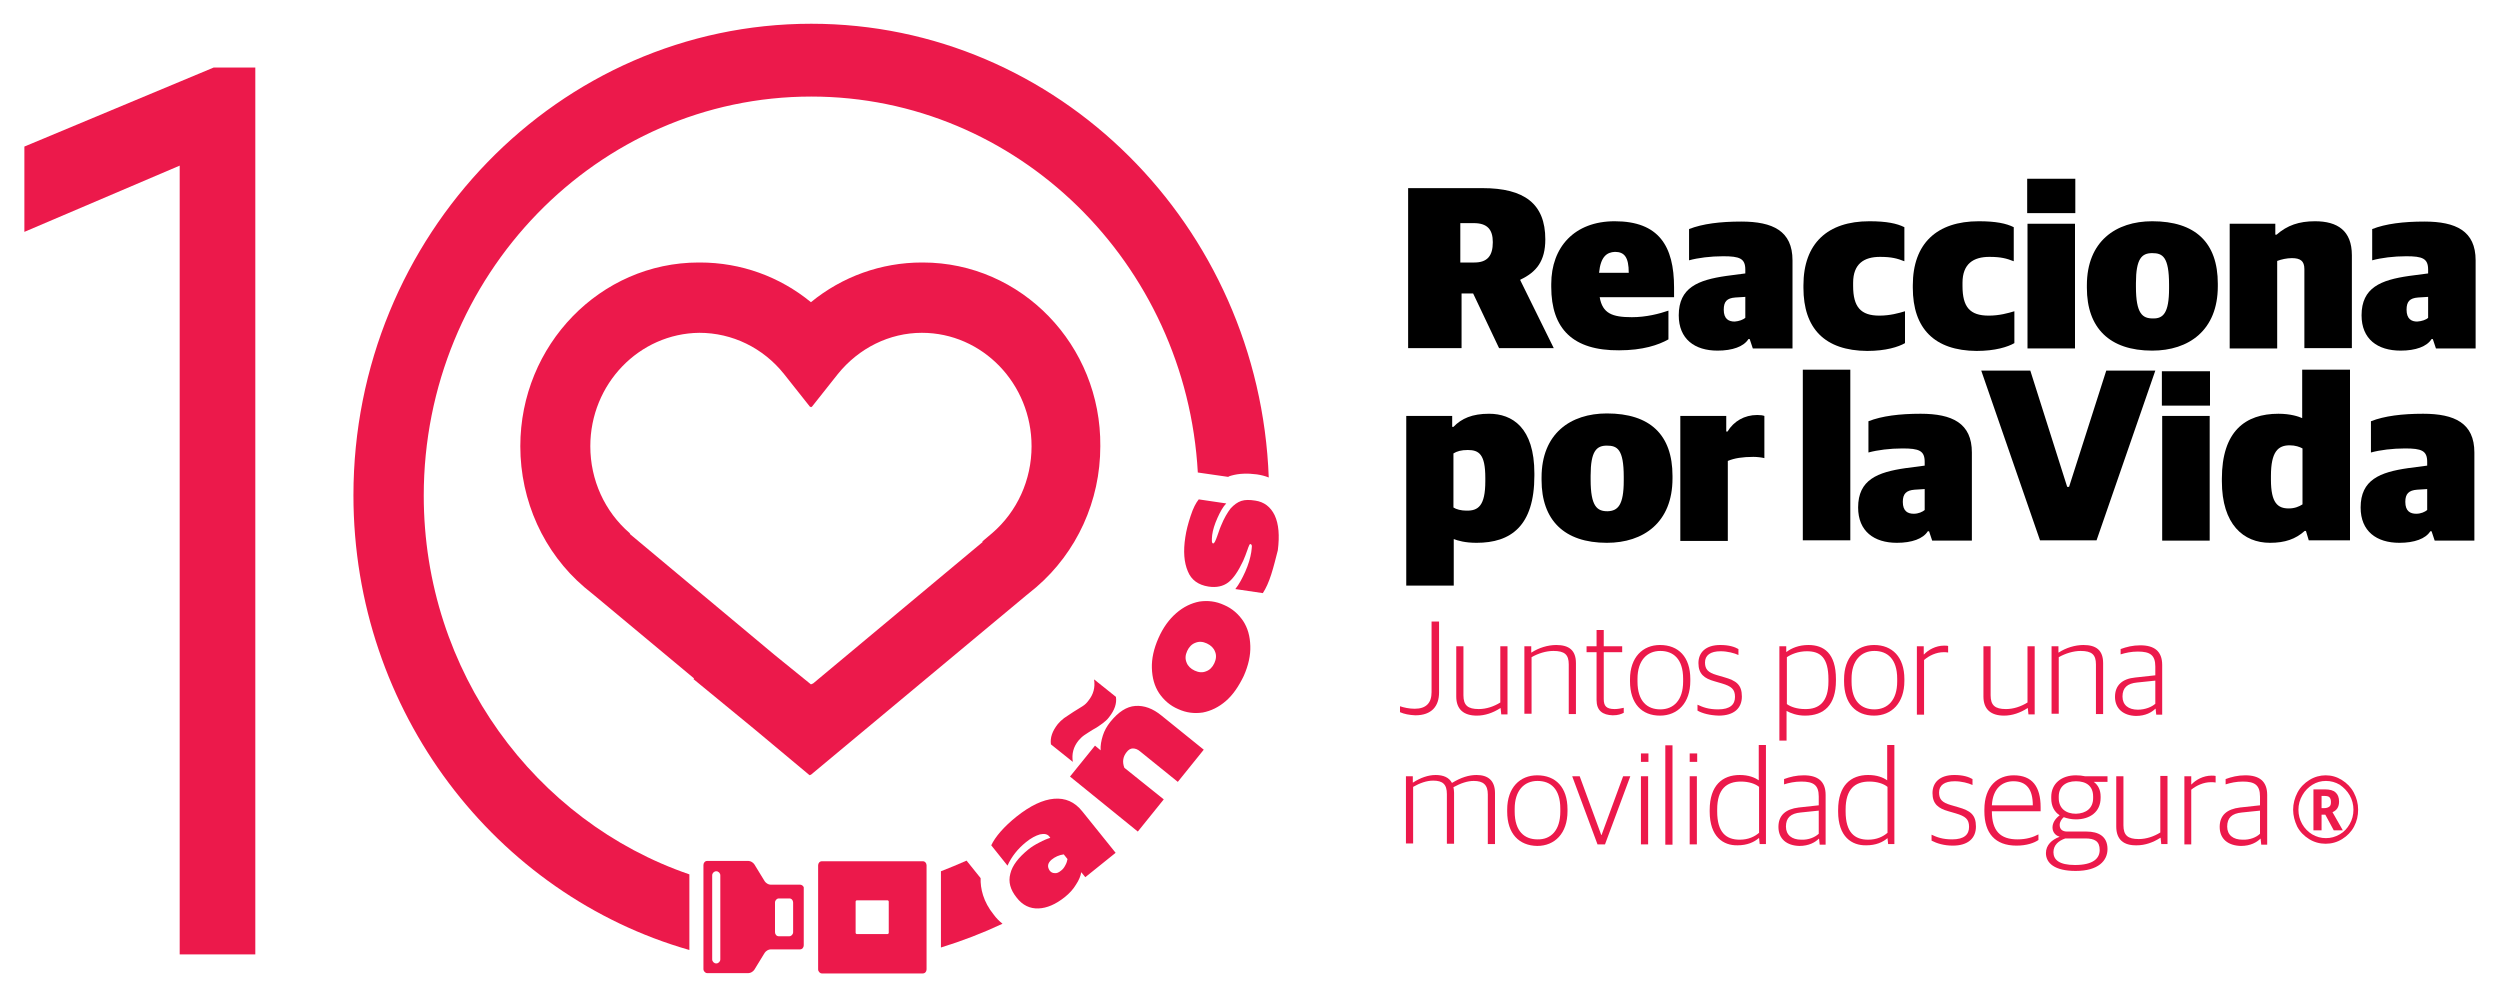 <?xml version="1.0" encoding="UTF-8"?> <!-- Generator: Adobe Illustrator 27.7.0, SVG Export Plug-In . SVG Version: 6.00 Build 0) --> <svg xmlns="http://www.w3.org/2000/svg" xmlns:xlink="http://www.w3.org/1999/xlink" version="1.1" id="Capa_1" x="0px" y="0px" viewBox="0 0 800 319" style="enable-background:new 0 0 800 319;" xml:space="preserve"> <style type="text/css"> .st0{fill:#EC194B;} </style> <g> <g> <path class="st0" d="M57.5,305.4V53L7.8,74.2V46.9l60.6-25.3h13.3v283.8H57.5z"></path> <path class="st0" d="M295.3,84c-0.1,0-0.2,0-0.3,0h0c-13,0-25.5,4.5-35.5,12.7c-10-8.2-22.4-12.7-35.5-12.7c-0.1,0-0.2,0-0.3,0 h-0.1c-31.5,0-57.1,26.4-57.1,58.8c0,17.5,7.5,34,20.5,45.1l3.3,2.7h0l31.8,26.5c0,0.1-0.1,0.1-0.2,0.2l19.6,16.1l17.6,14.7 l0.1-0.2l0.2,0.1l68.9-57.4h0l3.3-2.7c13-11.2,20.5-27.6,20.5-45.1C352.4,110.4,326.8,84,295.3,84 M260.2,218.7l-0.7,0.3 l-11.6-9.4L201.7,171l-0.2-0.4c-8-6.9-12.6-17-12.6-27.8c0-19.9,15.6-36.1,34.9-36.3c10.5,0,20.4,4.8,27.1,13.2l8.4,10.6l0.2-0.2 l0.2,0.2l8.4-10.6c6.7-8.3,16.5-13.2,26.9-13.2c19.4,0,35.1,16.3,35.1,36.3c0,10.8-4.6,20.9-12.6,27.8l-3.2,2.7l0.2,0.1 L260.2,218.7z"></path> <g> <path class="st0" d="M332.3,290.7c-2.7,0.1-5.1-1-7-3.5c-2-2.5-2.7-5-2-7.6c0.6-2.6,2.6-5.2,5.8-7.8c1-0.8,2.1-1.5,3.5-2.2 c1.3-0.7,2.5-1.2,3.5-1.5l-0.3-0.4c-0.6-0.8-1.6-1-3-0.7c-1.4,0.4-2.9,1.2-4.5,2.5c-2.6,2.1-4.6,4.6-5.9,7.5l-5.2-6.5 c0.6-1.3,1.6-2.8,3-4.4c1.4-1.6,3.1-3.2,5.1-4.8c4.4-3.5,8.4-5.4,12-5.7c3.6-0.3,6.6,1,9,4l10.7,13.3l-9.7,7.8l-1.3-1.6 c-0.2,1.2-0.7,2.5-1.7,4c-0.9,1.5-2.1,2.8-3.6,4C337.8,289.4,335,290.6,332.3,290.7z M340.9,276.9c0.4-0.7,0.6-1.4,0.7-2 l-1.2-1.5c-1.5,0.2-2.8,0.8-3.9,1.7c-0.6,0.5-1,1.1-1.1,1.7c-0.1,0.6,0.1,1.2,0.5,1.8c0.4,0.5,0.9,0.8,1.6,0.8 c0.6,0.1,1.3-0.2,1.9-0.7C340,278.3,340.5,277.7,340.9,276.9z"></path> <path class="st0" d="M352.8,231.5c-0.8,0.6-1.8,1.3-3.1,2c-1.1,0.7-2.1,1.3-2.8,1.8c-0.7,0.5-1.3,1.1-1.8,1.7 c-1.6,2-2.2,4.2-1.8,6.8l-7-5.6c-0.3-2.1,0.4-4.2,2.2-6.5c0.6-0.7,1.2-1.3,2-1.9c0.8-0.5,1.8-1.2,3-2c1.1-0.7,2.1-1.3,2.9-1.8 c0.8-0.5,1.4-1.1,1.9-1.8c1.6-2,2.2-4.2,1.8-6.8l7,5.6c0.3,2.1-0.4,4.2-2.2,6.5C354.3,230.3,353.6,230.9,352.8,231.5z M342.4,248.5l8-9.9l1.8,1.5c-0.1-1.5,0.2-3.1,0.7-4.7c0.5-1.6,1.3-3,2.4-4.4c2.6-3.2,5.2-4.9,8-5.1c2.8-0.2,5.6,0.8,8.4,3.1 l13.5,10.9l-8.3,10.3l-12-9.7c-0.8-0.7-1.6-1-2.4-1c-0.7,0-1.4,0.4-2,1.2c-1.2,1.5-1.4,3.2-0.7,5l12.6,10.1l-8.3,10.3 L342.4,248.5z"></path> <path class="st0" d="M392.3,224.3c-2.3,2-4.8,3.2-7.4,3.7c-2.7,0.4-5.3,0.1-7.9-1.1c-2.6-1.1-4.6-2.9-6.1-5.1 c-1.5-2.3-2.2-4.9-2.3-8c-0.1-3,0.6-6.2,2.1-9.6c1.5-3.4,3.4-6,5.7-8c2.3-2,4.8-3.2,7.4-3.7c2.7-0.4,5.3-0.1,7.9,1.1 c2.6,1.1,4.6,2.9,6.1,5.1c1.5,2.3,2.2,4.9,2.3,8c0.1,3-0.6,6.2-2.1,9.6C396.4,219.6,394.6,222.3,392.3,224.3z M388.8,208.5 c-0.4-1.1-1.3-2-2.6-2.6c-1.3-0.6-2.5-0.7-3.7-0.2c-1.1,0.4-2,1.3-2.6,2.6c-0.6,1.3-0.7,2.5-0.2,3.7c0.4,1.1,1.3,2,2.6,2.6 c1.3,0.6,2.5,0.7,3.7,0.2c1.1-0.4,2-1.3,2.6-2.6C389.2,210.9,389.3,209.6,388.8,208.5z"></path> <path class="st0" d="M406.8,183.8c-0.8,2.5-1.7,4.5-2.7,6l-8.8-1.3c1.2-1.5,2.2-3.4,3.2-5.6c1-2.3,1.6-4.3,1.9-6.2 c0.1-0.9,0.2-1.5,0.2-1.9c0-0.4-0.2-0.6-0.4-0.7c-0.2,0-0.4,0.1-0.5,0.5c-0.2,0.3-0.3,0.8-0.5,1.3c-0.5,1.4-0.9,2.5-1.4,3.6 c-1.6,3.4-3.2,5.7-4.8,6.9c-1.6,1.2-3.7,1.7-6.3,1.3c-3.2-0.5-5.5-2.1-6.6-4.9c-1.2-2.8-1.5-6.4-0.8-10.9 c0.3-2.1,0.9-4.4,1.7-6.8c0.8-2.5,1.7-4.2,2.6-5.3l8.8,1.3c-1,1-1.9,2.6-2.8,4.6c-0.9,2-1.5,3.9-1.7,5.5 c-0.1,0.8-0.1,1.4-0.1,1.9c0,0.5,0.2,0.8,0.4,0.8c0.2,0,0.4-0.2,0.6-0.6c0.2-0.4,0.5-1.1,0.8-2c0.6-1.8,1-2.8,1.1-3 c1-2.5,2.1-4.3,3.1-5.6c1.1-1.2,2.2-2,3.4-2.4c1.2-0.4,2.7-0.4,4.5-0.1c2.8,0.4,4.9,2,6.2,4.7c1.3,2.8,1.6,6.5,1,11.2 C408.2,178.8,407.6,181.3,406.8,183.8z"></path> </g> <g> <path class="st0" d="M256,283.1h-9.4c-0.7,0-1.5-0.5-1.9-1.1l-3.3-5.4c-0.4-0.6-1.2-1.1-1.9-1.1h-13.2c-0.7,0-1.2,0.6-1.2,1.3 v33.3c0,0.7,0.6,1.3,1.2,1.3h13.2c0.7,0,1.5-0.5,1.9-1.1l3.3-5.4c0.4-0.6,1.2-1.1,1.9-1.1h9.4c0.7,0,1.2-0.6,1.2-1.3v-6.8v-1.3 v-1.3v-8.9C257.3,283.7,256.7,283.1,256,283.1z M230.5,307c0,0.7-0.6,1.3-1.3,1.3c-0.7,0-1.3-0.6-1.3-1.3v-26.9 c0-0.7,0.6-1.3,1.3-1.3c0.7,0,1.3,0.6,1.3,1.3V307z M253.8,298.3c0,0.7-0.6,1.3-1.2,1.3h-3.4c-0.7,0-1.2-0.6-1.2-1.3v-9.5 c0-0.7,0.6-1.3,1.2-1.3h3.4c0.7,0,1.2,0.6,1.2,1.3V298.3z"></path> <path class="st0" d="M394,152.2c2.4-0.7,5.2-0.8,8.2-0.4c1.3,0.2,2.6,0.5,3.8,1C403,72.2,338.5,7.6,259.6,7.6 c-80.8,0-146.5,67.7-146.5,150.9c0,69.3,45.6,127.8,107.5,145.5v-24.2c-49.3-16.9-85-64.8-85-121.2c0-70.4,55.6-127.7,124-127.7 c65.9,0,120,53.3,123.7,120.3l9.7,1.4C393.3,152.4,393.6,152.3,394,152.2z"></path> <path class="st0" d="M295.3,275.6H263c-0.7,0-1.2,0.6-1.2,1.3v33.3c0,0.7,0.6,1.3,1.2,1.3h32.3c0.7,0,1.2-0.6,1.2-1.3v-33.3 C296.5,276.2,296,275.6,295.3,275.6z M284.4,298.5c0,0.2-0.2,0.4-0.4,0.4h-9.8c-0.2,0-0.4-0.2-0.4-0.4v-10c0-0.2,0.2-0.4,0.4-0.4 h9.8c0.2,0,0.4,0.2,0.4,0.4V298.5z"></path> <path class="st0" d="M318,292.7c-3.4-4.2-4.3-8.4-4.2-11.7l-4.5-5.6c-2.7,1.2-5.4,2.3-8.2,3.4v24.4c6.8-2.1,13.3-4.6,19.7-7.6 C319.7,294.7,318.8,293.8,318,292.7z"></path> </g> </g> <g> <path d="M450.6,60.2h23.8c13.4,0,20.1,5,20.1,16.4c0,7-2.9,10.5-8,12.9v0.2l10.7,21.7h-17.5l-8.3-17.5h-3.7v17.5h-17.1V60.2z M471.8,84c4.2,0,5.9-2.2,5.9-6.5c0-4.1-1.8-6.1-6.1-6.1h-4.3V84H471.8z"></path> <path d="M496.4,91.8v-0.9c0-11.8,7.4-20.1,20.3-20.1c14.1,0,19,7.9,19,21.2v3.1h-23.8c0.9,5.2,4,6.4,10.3,6.4 c4.6,0,8.8-1.1,11.7-2.1v9.2c-3.2,1.8-8.2,3.5-15.8,3.5C503.4,112.2,496.4,105.3,496.4,91.8 M511.7,87.3h9.5c0-5-1.4-6.7-4.4-6.7 C514.2,80.7,512.2,82.1,511.7,87.3"></path> <path d="M537.2,100.9c0-8.9,6.2-11.3,15.2-12.6l6.1-0.8v-1.2c0-3.6-1.8-4.3-7.1-4.3c-4,0-8,0.5-10.9,1.3v-10 c4.3-1.7,10-2.4,16.7-2.4c10.1,0,16.4,3,16.4,12.4v28.2h-12.7l-1-3h-0.4c-1.5,2.4-5.1,3.7-9.9,3.7 C542.3,112.2,537.2,108.5,537.2,100.9 M558.5,101.7v-6.7l-3.2,0.2c-2.7,0.2-3.7,1.3-3.7,3.9c0,3,1.6,3.8,3.5,3.8 C556.5,102.8,557.8,102.3,558.5,101.7"></path> <path d="M577.1,92.1v-0.8c0-13.4,7.7-20.5,21.1-20.5c5.5,0,8.8,0.7,11.2,1.9v10.9c-2.3-0.9-4.1-1.4-7.8-1.4 c-5.1,0-8.6,2.2-8.6,8.3v1c0,6.7,2.4,9.5,8.4,9.5c3.4,0,6.2-0.8,8.2-1.4v10.2c-2.1,1.2-6.1,2.5-12.1,2.5 C583.9,112.2,577.1,105.1,577.1,92.1"></path> <path d="M612.1,92.1v-0.8c0-13.4,7.7-20.5,21.1-20.5c5.5,0,8.8,0.7,11.2,1.9v10.9c-2.3-0.9-4.1-1.4-7.8-1.4 c-5.1,0-8.6,2.2-8.6,8.3v1c0,6.7,2.3,9.5,8.4,9.5c3.4,0,6.2-0.8,8.2-1.4v10.2c-2.1,1.2-6.1,2.5-12.1,2.5 C619,112.2,612.1,105.1,612.1,92.1"></path> <path d="M648.7,57.2h15.4v11h-15.4V57.2z M648.8,71.6H664v39.9h-15.2V71.6z"></path> <path d="M667.8,92.1v-0.8c0-14.1,9.3-20.5,20.9-20.5c13.8,0,21,6.8,21,20v0.8c0,14.1-9.3,20.6-21,20.6 C675,112.2,667.8,104.9,667.8,92.1 M694.1,92.3v-1.2c0-9-2.1-10.1-5.4-10.1c-3.3,0-5.2,1.7-5.2,9.6v1.2c0,8.6,2.1,10.1,5.4,10.1 C692.2,102,694.1,100.2,694.1,92.3"></path> <path d="M713.3,71.6h14.8v3.5h0.4c3.4-3,7.2-4.3,12.3-4.3c7.2,0,11.8,3,11.8,10.9v29.7h-15.2V86.1c0-2.6-1.3-3.5-4-3.5 c-1.6,0-3.4,0.4-4.7,0.9v28h-15.2V71.6z"></path> <path d="M755.7,100.9c0-8.9,6.2-11.3,15.2-12.6l6.1-0.8v-1.2c0-3.6-1.8-4.3-7-4.3c-4,0-8,0.5-10.9,1.3v-10 c4.3-1.7,10-2.4,16.7-2.4c10.1,0,16.4,3,16.4,12.4v28.2h-12.7l-1-3h-0.4c-1.5,2.4-5.1,3.7-9.9,3.7 C760.8,112.2,755.7,108.5,755.7,100.9 M777,101.7v-6.7l-3.2,0.2c-2.7,0.2-3.7,1.3-3.7,3.9c0,3,1.6,3.8,3.4,3.8 C775,102.8,776.4,102.3,777,101.7"></path> <path d="M449.9,133.1h14.8v3.5h0.4c2.6-2.7,6-4.2,11.4-4.2c7.4,0,14.5,4.4,14.5,19.1v0.7c0,16.2-7.6,21.5-18.5,21.5 c-3.7,0-6-0.7-7.3-1.2v14.9h-15.2V133.1z M475.3,154v-1.1c0-7.5-2-8.9-5.6-8.9c-2.1,0-3.5,0.4-4.6,1.1v17.3c0.9,0.6,2.5,1,4.1,1 C473,163.5,475.3,161.9,475.3,154"></path> <path d="M493.3,153.6v-0.8c0-14.1,9.3-20.5,20.9-20.5c13.8,0,21,6.8,21,20v0.8c0,14.1-9.3,20.6-21,20.6 C500.5,173.7,493.3,166.4,493.3,153.6 M519.6,153.8v-1.2c0-8.9-2.1-10-5.4-10c-3.3,0-5.2,1.7-5.2,9.6v1.3c0,8.6,2.1,10.1,5.4,10.1 C517.7,163.5,519.6,161.7,519.6,153.8"></path> <path d="M537.6,133.1h14.8v5h0.4c2-3.3,5.4-5.3,9.5-5.3c1,0,1.8,0.1,2.3,0.3v13.5c-0.7-0.2-2.3-0.4-3.5-0.4 c-3.4,0-6.1,0.4-8.2,1.3v25.6h-15.2V133.1z"></path> <rect x="576.9" y="118.3" width="15.2" height="54.6"></rect> <path d="M594.6,162.4c0-8.9,6.2-11.3,15.2-12.6l6.1-0.8v-1.2c0-3.6-1.8-4.3-7.1-4.3c-4,0-8,0.5-10.9,1.3v-10 c4.3-1.7,10-2.4,16.7-2.4c10.1,0,16.4,3,16.4,12.4v28.2h-12.7l-1-3h-0.4c-1.5,2.4-5.1,3.7-9.9,3.7 C599.7,173.7,594.6,170,594.6,162.4 M615.9,163.2v-6.7l-3.2,0.2c-2.7,0.2-3.8,1.3-3.8,3.9c0,3,1.6,3.8,3.5,3.8 C613.9,164.4,615.2,163.8,615.9,163.2"></path> <polygon points="674,118.6 662.1,155.8 661.8,155.8 661.5,155.8 649.7,118.6 634,118.6 652.8,172.9 661.8,172.9 670.9,172.9 689.7,118.6 "></polygon> <path d="M691.8,118.8h15.4v11h-15.4V118.8z M691.9,133.1h15.2v39.9h-15.2V133.1z"></path> <path d="M711,154v-0.8c0-15.2,7.5-20.8,18.1-20.8c3.9,0,6.5,0.9,7.6,1.4v-15.5H752v54.6h-13.2l-0.9-3h-0.4 c-2.9,2.6-6.3,3.8-11.1,3.8C717.9,173.7,711,167.8,711,154 M736.8,161.4v-17.9c-0.9-0.5-2.3-1-4.1-1c-3.7,0-6,2-6,9.8v1.2 c0,7.5,2.2,9.2,5.7,9.2C734.3,162.7,735.7,162.1,736.8,161.4"></path> <path d="M755.4,162.4c0-8.9,6.2-11.3,15.2-12.6l6.1-0.8v-1.2c0-3.6-1.8-4.3-7.1-4.3c-4,0-8,0.5-10.9,1.3v-10 c4.3-1.7,10-2.4,16.7-2.4c10.1,0,16.4,3,16.4,12.4v28.2h-12.7l-1-3h-0.4c-1.5,2.4-5.1,3.7-9.9,3.7 C760.5,173.7,755.4,170,755.4,162.4 M776.7,163.2v-6.7l-3.2,0.2c-2.7,0.2-3.8,1.3-3.8,3.9c0,3,1.6,3.8,3.5,3.8 C774.7,164.4,776,163.8,776.7,163.2"></path> <path class="st0" d="M448,227.9V226c1.2,0.4,2.9,0.8,4.7,0.8c3.7,0,5.4-1.9,5.4-5.3v-22.6h2.4v22.7c0,4.3-2.3,7.3-7.6,7.3 C450.9,228.8,449.4,228.5,448,227.9"></path> <path class="st0" d="M466,222.9v-16.1h2.3v15.7c0,3.2,1.4,4.4,4.9,4.4c2.4,0,4.8-0.8,6.9-2.1v-18h2.3v21.8h-2l-0.2-2h-0.1 c-2.3,1.5-4.9,2.4-7.5,2.4C468.4,229,466,227,466,222.9"></path> <path class="st0" d="M487.8,206.8h2.2v2h0.1c2.3-1.5,5.2-2.4,7.9-2.4c4.1,0,6.3,1.7,6.3,5.8v16.3H502v-15.9c0-3.1-1.3-4.3-4.9-4.3 c-2.4,0-4.9,0.8-7,2v18.1h-2.3V206.8z"></path> <path class="st0" d="M510.9,224v-15.3h-3.2v-1.9h3.2v-5.2h2.3v5.2h5.9v1.9h-5.9v15c0,2.2,0.8,3.2,3.5,3.2c0.9,0,2-0.2,2.9-0.4v1.6 c-0.8,0.4-1.8,0.8-3.5,0.8C512.8,228.8,510.9,227.4,510.9,224"></path> <path class="st0" d="M521.6,218v-0.6c0-7.1,4.1-11,9.6-11c5.9,0,9.7,3.8,9.7,10.9v0.6c0,7.1-4.1,11.1-9.7,11.1 C525.4,229,521.6,225.2,521.6,218 M538.6,218.1v-0.9c0-6.4-3.2-8.9-7.3-8.9c-4.3,0-7.3,3.1-7.3,8.9v0.9c0,6.4,3.2,8.9,7.3,8.9 C535.6,227,538.6,224,538.6,218.1"></path> <path class="st0" d="M543.2,227.4v-1.9c1.7,0.8,3.5,1.5,6.6,1.5c3.9,0,5.4-1.6,5.4-4c0-2.5-1.2-3.4-4.2-4.3l-2.4-0.7 c-3.2-0.9-5.1-2.3-5.1-5.8c0-3.4,2.3-5.8,7-5.8c2.8,0,4.6,0.6,5.8,1.3v1.9c-1.3-0.6-3.5-1.2-5.7-1.2c-3.3,0-5,1.3-5,3.6 c0,2.2,1,3.2,3.7,4l2.4,0.7c3.9,1.1,5.7,2.4,5.7,6.2c0,3.7-2.5,6.1-7.4,6.1C547.1,228.9,544.8,228.3,543.2,227.4"></path> <path class="st0" d="M569.4,206.8h2.2v1.8h0.1c1.6-1.2,3.9-2.2,7-2.2c4.9,0,8.8,2.6,8.8,10.9v0.5c0,7.8-3.8,11.2-9.9,11.2 c-2.6,0-4.6-0.8-5.9-1.5v9.5h-2.3V206.8z M585.1,218.1v-0.7c0-7-2.6-9-6.9-9c-2.8,0-5.1,1-6.4,1.9v15c1.2,0.9,3.3,1.6,5.8,1.6 C582.2,227,585.1,224.5,585.1,218.1"></path> <path class="st0" d="M590.1,218v-0.6c0-7.1,4-11,9.6-11c5.8,0,9.7,3.8,9.7,10.9v0.6c0,7.1-4.1,11.1-9.7,11.1 C593.9,229,590.1,225.2,590.1,218 M607.1,218.1v-0.9c0-6.4-3.2-8.9-7.3-8.9c-4.3,0-7.3,3.1-7.3,8.9v0.9c0,6.4,3.2,8.9,7.3,8.9 C604.1,227,607.1,224,607.1,218.1"></path> <path class="st0" d="M613.4,206.8h2.2v2.6h0.1c1.3-1.4,3.7-2.8,6.4-2.8c0.5,0,1,0,1.3,0.1v2.1c-0.5-0.1-1.1-0.1-1.4-0.1 c-2.4,0-4.7,1.1-6.3,2.5v17.5h-2.3V206.8z"></path> <path class="st0" d="M634.7,222.9v-16.1h2.3v15.7c0,3.2,1.4,4.4,4.9,4.4c2.4,0,4.8-0.8,6.9-2.1v-18h2.3v21.8h-2l-0.2-2h-0.1 c-2.3,1.5-4.9,2.4-7.5,2.4C637.1,229,634.7,227,634.7,222.9"></path> <path class="st0" d="M656.5,206.8h2.2v2h0.1c2.3-1.5,5.2-2.4,7.9-2.4c4.1,0,6.3,1.7,6.3,5.8v16.3h-2.3v-15.9 c0-3.1-1.3-4.3-4.9-4.3c-2.3,0-4.9,0.8-7,2v18.1h-2.3V206.8z"></path> <path class="st0" d="M676.8,223c0-3.7,2.3-5.8,6.5-6.2l6.4-0.7v-2.8c0-3.7-1.7-4.8-5.6-4.8c-2.1,0-3.9,0.4-5.5,0.9v-1.7 c1.9-0.7,3.9-1.2,6.3-1.2c4.5,0,7,1.9,7,6.3v15.9h-1.9l-0.2-1.9h-0.1c-1.1,1.1-3.1,2.3-6.2,2.3C679.5,229,676.8,226.8,676.8,223 M689.7,225.2v-7.4l-5.8,0.6c-3.2,0.3-4.7,1.7-4.7,4.5c0,2.7,1.9,4.2,4.9,4.2C686.5,227.1,688.6,226.2,689.7,225.2"></path> <path class="st0" d="M449.9,248.4h2.2v2h0.1c2.3-1.5,4.8-2.4,7.2-2.4c2.5,0,4.3,0.8,5.2,2.5h0.1c2.8-1.7,5.3-2.5,7.8-2.5 c3.6,0,5.9,1.7,5.9,5.8v16.3h-2.3v-15.9c0-3.1-1.5-4.3-4.5-4.3c-2,0-4.1,0.7-6.5,2c0.1,0.6,0.2,1.1,0.2,1.8v16.3H463v-15.9 c0-3.1-1.3-4.3-4.4-4.3c-2.1,0-4.3,0.8-6.4,2v18.1h-2.3V248.4z"></path> <path class="st0" d="M482.3,259.7v-0.6c0-7.1,4.1-11,9.6-11c5.9,0,9.7,3.8,9.7,10.9v0.6c0,7.1-4.1,11.1-9.7,11.1 C486.1,270.6,482.3,266.8,482.3,259.7 M499.3,259.7v-0.9c0-6.5-3.2-8.9-7.3-8.9c-4.3,0-7.3,3.1-7.3,8.9v0.9c0,6.4,3.2,8.9,7.3,8.9 C496.3,268.7,499.3,265.7,499.3,259.7"></path> <polygon class="st0" points="503.1,248.4 505.5,248.4 512.4,267.2 512.5,267.2 519.4,248.4 521.7,248.4 513.6,270.2 511.2,270.2 "></polygon> <path class="st0" d="M525.1,241.1h2.4v2.7h-2.4V241.1z M525.1,248.4h2.3v21.8h-2.3V248.4z"></path> <rect x="532.9" y="238.5" class="st0" width="2.3" height="31.8"></rect> <path class="st0" d="M540.7,241.1h2.4v2.7h-2.4V241.1z M540.7,248.4h2.3v21.8h-2.3V248.4z"></path> <path class="st0" d="M547.1,259.7v-0.5c0-7.9,4.1-11.2,9.6-11.2c2.9,0,4.8,0.8,6.1,1.7v-11.3h2.3v31.7h-2l-0.2-1.9h-0.1 c-1.5,1.3-3.7,2.3-6.8,2.3C551.5,270.6,547.1,267.8,547.1,259.7 M562.9,266.5v-14.7c-1.2-1-3.3-1.7-5.8-1.7 c-4.6,0-7.6,2.4-7.6,8.9v0.7c0,6.7,2.9,9,7.2,9C559.5,268.7,561.5,267.7,562.9,266.5"></path> <path class="st0" d="M569.1,264.6c0-3.7,2.3-5.7,6.5-6.2l6.4-0.7v-2.8c0-3.7-1.7-4.8-5.6-4.8c-2.1,0-3.9,0.4-5.5,0.9v-1.7 c1.9-0.7,3.9-1.2,6.3-1.2c4.5,0,7,1.9,7,6.3v15.9h-1.9l-0.2-1.9H582c-1.1,1.1-3.1,2.3-6.2,2.3 C571.8,270.6,569.1,268.5,569.1,264.6 M582,266.8v-7.4l-5.8,0.6c-3.2,0.3-4.7,1.7-4.7,4.5c0,2.7,1.9,4.2,4.9,4.2 C578.8,268.8,580.8,267.9,582,266.8"></path> <path class="st0" d="M588.2,259.7v-0.5c0-7.9,4.1-11.2,9.6-11.2c2.9,0,4.8,0.8,6.1,1.7v-11.3h2.3v31.7h-2l-0.2-1.9H604 c-1.5,1.3-3.7,2.3-6.8,2.3C592.6,270.6,588.2,267.8,588.2,259.7 M604,266.5v-14.7c-1.2-1-3.3-1.7-5.8-1.7c-4.6,0-7.6,2.4-7.6,8.9 v0.7c0,6.7,2.9,9,7.2,9C600.6,268.7,602.6,267.7,604,266.5"></path> <path class="st0" d="M618.1,269v-1.9c1.7,0.8,3.5,1.5,6.6,1.5c3.9,0,5.4-1.6,5.4-4c0-2.5-1.2-3.4-4.2-4.3l-2.4-0.7 c-3.2-0.9-5.1-2.3-5.1-5.8c0-3.4,2.3-5.8,7-5.8c2.8,0,4.6,0.6,5.8,1.3v1.9c-1.3-0.6-3.5-1.2-5.7-1.2c-3.3,0-5,1.3-5,3.6 c0,2.2,1,3.2,3.7,4l2.4,0.7c3.9,1.1,5.7,2.4,5.7,6.2c0,3.7-2.5,6.1-7.4,6.1C622.1,270.6,619.8,269.9,618.1,269"></path> <path class="st0" d="M635,259.6v-0.5c0-7.6,4.3-11,9.4-11c5.9,0,8.6,3.6,8.6,10.2v1.3h-15.6c0,6.3,2.7,9,8.2,9 c2.9,0,5-0.7,6.7-1.6v1.8c-1.3,0.9-3.7,1.8-7,1.8C638.4,270.6,635,266.6,635,259.6 M637.4,257.7h13.1c0-5.1-2-7.7-6.2-7.7 C640.9,250,637.7,252.1,637.4,257.7"></path> <path class="st0" d="M654.7,273c0-2.6,1.9-4.3,4.3-5.2v-0.1c-1.2-0.3-2.2-1.4-2.2-2.9c0-1.4,0.8-2.8,2.3-3.9 c-1.7-1.1-2.7-2.9-2.7-5.4V255c0-4.3,3.3-6.9,7.9-6.9c1,0,2,0.1,2.9,0.3h7.2v1.8h-4.4c1.4,1,2.2,2.6,2.2,4.7v0.4 c0,4.5-3.4,6.9-7.9,6.9c-1.5,0-2.8-0.3-3.9-0.7c-0.7,0.6-1.3,1.5-1.3,2.5c0,1.3,0.8,2.1,2.4,2.1h6.2c3.8,0,6.7,1.5,6.7,5.6 c0,3.7-2.9,7-10.2,7C657.5,278.7,654.7,276.2,654.7,273 M671.9,272c0-2.8-1.6-3.7-4.6-3.7h-6.4c-2.1,0.7-3.8,2.1-3.8,4.4 c0,2.4,1.8,4.1,6.9,4.1C669.8,276.8,671.9,274.7,671.9,272 M669.8,255.4v-0.5c0-3.4-2.2-4.9-5.5-4.9c-3.4,0-5.5,1.8-5.5,4.9v0.5 c0,3.3,2.3,5,5.5,5C667.6,260.3,669.8,258.6,669.8,255.4"></path> <path class="st0" d="M677.2,264.5v-16.1h2.3v15.7c0,3.2,1.4,4.4,4.9,4.4c2.4,0,4.8-0.8,6.9-2.1v-18.1h2.3v21.8h-2l-0.2-2h-0.1 c-2.3,1.5-4.9,2.4-7.5,2.4C679.6,270.6,677.2,268.7,677.2,264.5"></path> <path class="st0" d="M699,248.4h2.2v2.6h0.1c1.3-1.4,3.7-2.8,6.4-2.8c0.5,0,1,0,1.3,0.1v2.1c-0.5-0.1-1.1-0.1-1.5-0.1 c-2.4,0-4.7,1.1-6.3,2.4v17.5H699V248.4z"></path> <path class="st0" d="M710.3,264.6c0-3.7,2.3-5.7,6.5-6.2l6.4-0.7v-2.8c0-3.7-1.7-4.8-5.5-4.8c-2.1,0-3.9,0.4-5.5,0.9v-1.7 c1.9-0.7,3.9-1.2,6.3-1.2c4.5,0,7,1.9,7,6.3v15.9h-1.9l-0.2-1.9h-0.1c-1.1,1.1-3.1,2.3-6.2,2.3C713,270.6,710.3,268.5,710.3,264.6 M723.2,266.8v-7.4l-5.8,0.6c-3.2,0.3-4.7,1.7-4.7,4.5c0,2.7,1.9,4.2,4.9,4.2C720,268.8,722.1,267.9,723.2,266.8"></path> <g> <g> <path class="st0" d="M733.8,259.1c0-1.9,0.5-3.8,1.4-5.5c0.9-1.7,2.2-3,3.8-4c1.6-1,3.4-1.5,5.2-1.5c1.9,0,3.6,0.5,5.2,1.5 c1.6,1,2.9,2.3,3.8,4c0.9,1.7,1.4,3.5,1.4,5.5c0,1.9-0.4,3.7-1.3,5.4c-0.9,1.7-2.2,3-3.8,4c-1.6,1-3.4,1.5-5.3,1.5 c-1.9,0-3.7-0.5-5.3-1.5c-1.6-1-2.9-2.3-3.8-4C734.3,262.8,733.8,261,733.8,259.1z M735.5,259.1c0,1.7,0.4,3.2,1.2,4.6 c0.8,1.4,1.9,2.5,3.2,3.3c1.4,0.8,2.8,1.2,4.4,1.2c1.6,0,3-0.4,4.4-1.2c1.4-0.8,2.4-1.9,3.2-3.3c0.8-1.4,1.2-2.9,1.2-4.6 c0-1.6-0.4-3.2-1.2-4.6c-0.8-1.4-1.9-2.5-3.2-3.4c-1.4-0.8-2.8-1.2-4.4-1.2c-1.6,0-3,0.4-4.3,1.2c-1.3,0.8-2.4,1.9-3.2,3.3 C735.9,255.9,735.5,257.5,735.5,259.1z M748.5,256.5c0,1.7-0.7,2.8-2.1,3.4l3.3,5.8h-2.9l-2.7-5h-1.2v5h-2.6v-13.1h3.6 c1.6,0,2.8,0.3,3.5,1C748.1,254.2,748.5,255.2,748.5,256.5z M742.8,258.6h1c0.7,0,1.2-0.2,1.6-0.5c0.4-0.3,0.5-0.8,0.5-1.5 c0-0.7-0.2-1.2-0.5-1.5s-0.9-0.4-1.6-0.4h-0.9V258.6z"></path> </g> </g> </g> </g> </svg> 
